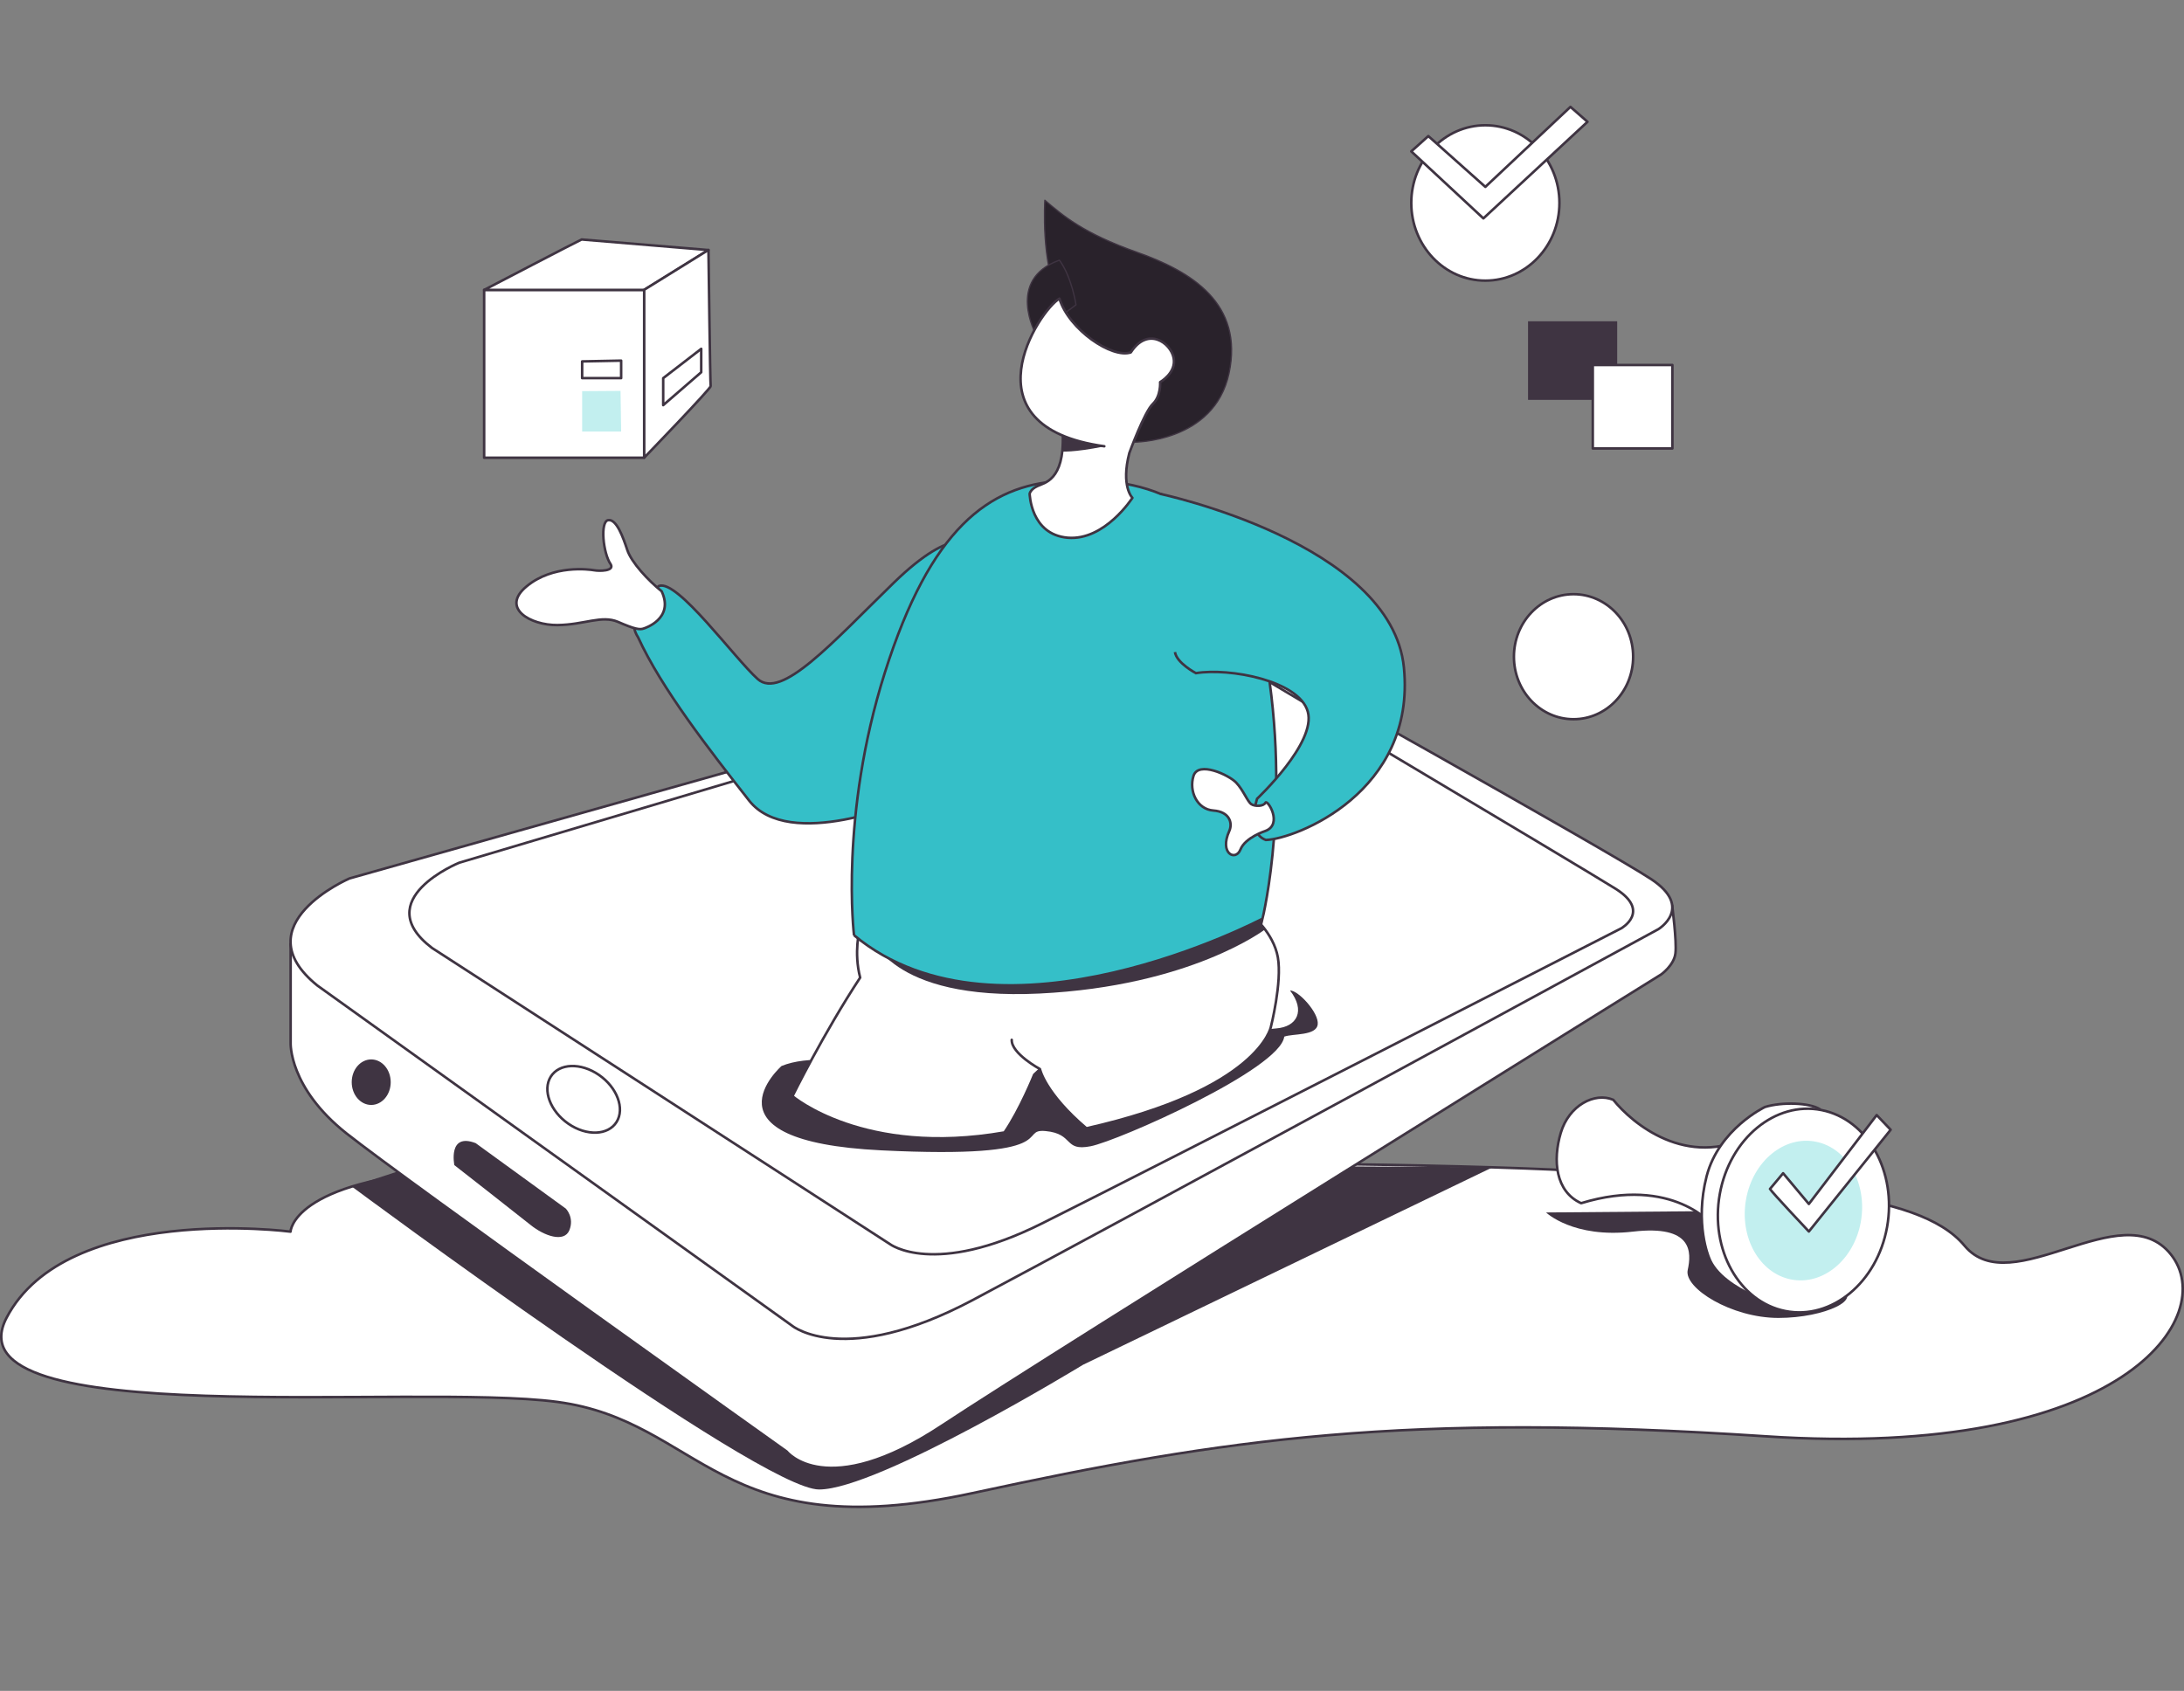 <svg xmlns="http://www.w3.org/2000/svg" width="195" height="151" fill="none"><rect width="100%" height="100%" fill="#808080" stroke="none"/><path fill="#fff" stroke="#3F3442" stroke-linecap="round" stroke-linejoin="round" stroke-miterlimit="10" stroke-width=".226" d="M25.94 109.987s.141-4.549 14.54-5.49c14.399-.942 89.195-1.103 103.385.287 14.191 1.389 27.32 1.378 31.535 6.455 4.216 5.076 14.048-4.675 18.417.769 4.369 5.444-4.04 18.388-36.21 16.252-32.17-2.125-48.035.161-70.778 5.077-22.742 4.915-24.187-6.432-37.064-8.144-12.876-1.722-54.561 2.768-49.174-7.523 5.387-10.291 25.348-7.683 25.348-7.683Z"/><path fill="#3F3442" d="M31.402 105.953s36.43 27.06 41.729 27.06c5.31 0 23.574-11.141 23.574-11.141l36.583-17.642-95.119-.482-6.767 2.205ZM138.04 108.274s2.42 2.331 7.763 1.711c5.344-.62 5.234 1.838 4.884 3.434-.351 1.597 3.887 4.273 8.102 4.273 4.216 0 7.764-1.769 5.366-2.608-2.398-.838-6.351-6.971-6.351-6.971l-19.764.161Z"/><path fill="#fff" stroke="#3F3442" stroke-linecap="round" stroke-linejoin="round" stroke-miterlimit="10" stroke-width=".226" d="M25.95 84.293v8.844s-.174 3.985 4.983 8.074c5.146 4.089 39.309 28.415 39.309 28.415s3.536 4.502 13.829-2.297c10.293-6.799 64.252-40.314 64.252-40.314s1.149-.816 1.27-1.884c.131-1.068-.296-4.284-.296-4.284L25.951 84.293Z"/><path fill="#fff" stroke="#3F3442" stroke-linecap="round" stroke-linejoin="round" stroke-miterlimit="10" stroke-width=".226" d="m28.326 88.001 42.419 30.403s4.643 3.767 16.085-2.298c11.442-6.064 61.23-33.124 61.23-33.124s3.197-1.93-.625-4.468c-3.821-2.538-36.374-20.72-36.374-20.72s-3.044-1.068-6.712 0c-3.668 1.069-73.143 20.651-73.143 20.651s-9.591 4.124-2.88 9.556Z"/><path fill="#fff" stroke="#3F3442" stroke-linecap="round" stroke-linejoin="round" stroke-miterlimit="10" stroke-width=".226" d="m38.564 84.648 40.875 26.44s3.92 2.998 13.577-1.826c9.658-4.824 51.737-26.36 51.737-26.36s2.704-1.527-.526-3.548c-3.23-2.022-34.962-20.881-34.962-20.881s-2.573-.85-5.672 0c-3.098.85-62.598 18.572-62.598 18.572s-8.092 3.285-2.43 7.603Z"/><path fill="#3F3442" d="M69.782 95.193s-7.654 6.719 8.902 7.534c16.545.816 12.1-1.964 14.672-1.722 2.574.241 1.577 1.837 4.03 1.355 2.453-.483 16.928-6.88 17.278-9.786.778-.287 2.858-.057 2.989-1.09.132-1.035-1.741-3.056-2.474-3.033 1.401 1.803.635 3.25-1.238 3.388-1.861.138-2.726.953-2.726.953s-15.22 6.007-15.187 5.881c.044-.126-3.208-3.928-3.208-3.928s-5.004.942-7.073 1.516c-2.07.574-11.355-2.952-15.965-1.068ZM42.472 102.083l8.048 5.846s.778.781.318 1.93c-.47 1.148-2.267.494-3.438-.448-1.172-.942-6.833-5.364-6.833-5.364s-.602-2.929 1.905-1.964ZM33.144 98.673c.962 0 1.741-.91 1.741-2.033 0-1.123-.78-2.033-1.74-2.033-.962 0-1.742.91-1.742 2.033 0 1.123.78 2.033 1.741 2.033Z"/><path fill="#fff" stroke="#3F3442" stroke-linecap="round" stroke-linejoin="round" stroke-miterlimit="10" stroke-width=".226" d="M55.049 100.197c.754-1.203.05-3.085-1.571-4.204-1.622-1.119-3.548-1.05-4.303.152-.754 1.204-.05 3.086 1.571 4.205 1.622 1.119 3.548 1.05 4.303-.153Z"/><path fill="#35BFC8" stroke="#3F3442" stroke-miterlimit="10" stroke-width=".226" d="M58.843 52.328s-3.362 2.297-1.873 4.582c2.103 4.583 6.318 9.993 9.91 14.576 3.591 4.582 14.201 0 14.201 0l5.749-22.719s-1.478-2.125-7.03 3.274c-5.54 5.398-10.03 10.474-12.143 8.602-2.102-1.883-7.172-8.924-8.814-8.315Z"/><path fill="#fff" stroke="#3F3442" stroke-linecap="round" stroke-linejoin="round" stroke-miterlimit="10" stroke-width=".226" d="M76.756 82.994s-.547 2.033.044 4.307c-3.274 4.984-6.044 10.59-6.044 10.59s6.362 5.443 18.932 3.238c1.401-2.044 2.65-5.157 2.65-5.157s4.61-4.341 4.916-4.582c.306-.242 0-8.396 0-8.396H76.756Z"/><path fill="#fff" d="M90.333 92.858c-.044 1.23 2.518 2.608 2.518 2.608s.438 2.136 4.15 5.294c15.417-3.48 16.468-9.05 16.468-9.05s1.018-4.009.624-6.225c-.394-2.206-2.343-3.768-2.343-3.768L93.245 80.04"/><path stroke="#3F3442" stroke-linecap="round" stroke-linejoin="round" stroke-miterlimit="10" stroke-width=".226" d="M90.333 92.858c-.044 1.23 2.518 2.608 2.518 2.608s.438 2.136 4.15 5.294c15.417-3.48 16.468-9.05 16.468-9.05s1.018-4.009.624-6.225c-.394-2.206-2.343-3.768-2.343-3.768L93.245 80.04"/><path fill="#3F3442" d="M77.741 83.487s1.566 5.892 15.067 5.237c13.501-.654 20.147-5.731 20.147-5.731l-1.883-2.148-33.33 2.642Z"/><path fill="#35BFC8" stroke="#3F3442" stroke-miterlimit="10" stroke-width=".226" d="M76.252 83.521s-1.303-10.647 2.759-23.476c4.062-12.83 9.263-16.7 15.658-17.09 6.405-.38 15.296.574 18.056 14.207 2.759 13.633 0 24.878 0 24.878S89.358 94.387 76.252 83.52Z"/><path fill="#35BFC8" d="M103.582 44.103s20.673 4.376 21.768 15.517c1.095 11.14-9.68 15.31-12.329 15.39-1.796-.654-.778-3.686-.778-3.686s5.311-4.996 4.522-7.776c-.777-2.78-7.029-3.928-9.986-3.434 0 0-1.719-.896-1.872-1.884"/><path stroke="#3F3442" stroke-miterlimit="10" stroke-width=".226" d="M103.582 44.103s20.673 4.376 21.768 15.517c1.095 11.14-9.68 15.31-12.329 15.39-1.796-.654-.778-3.686-.778-3.686s5.311-4.996 4.522-7.776c-.777-2.78-7.029-3.928-9.986-3.434 0 0-1.719-.896-1.872-1.884"/><path fill="#29222B" stroke="#3F3442" stroke-linecap="round" stroke-linejoin="round" stroke-miterlimit="10" stroke-width=".113" d="M93.29 17.882s-.373 5.777 1.302 8.787c.668 5.019 5.968 12.232 5.968 12.232l.646.586s7.193.069 8.529-6.145c1.325-6.225-3.317-9.085-8.201-10.808-4.872-1.723-6.657-3.308-8.245-4.652Z"/><path fill="#29222B" stroke="#3F3442" stroke-linecap="round" stroke-linejoin="round" stroke-miterlimit="10" stroke-width=".113" d="M92.513 29.896s-2.76-4.94 2.08-6.662c1.117 1.528 1.478 3.985 1.478 3.985l-3.558 2.677Z"/><path fill="#fff" d="M98.6 39.853c-12.646-1.746-5.824-12.14-4.007-13.186.854 2.78 4.709 5.376 6.373 4.801 1.511-2.343 3.569-.85 3.821.494.263 1.333-1.204 2.16-1.204 2.16s.087 1.252-.657 1.952c-.745.7-2.092 4.376-2.092 4.376-.777 2.986.274 4.008.274 4.008s-2.464 3.848-5.781 3.561c-3.318-.287-3.394-3.928-3.394-3.928s.065-.402.711-.69c.624-.298 2.354-.505 2.256-4.502"/><path stroke="#3F3442" stroke-linecap="round" stroke-linejoin="round" stroke-miterlimit="10" stroke-width=".226" d="M98.6 39.853c-12.646-1.746-5.824-12.14-4.007-13.186.854 2.78 4.709 5.376 6.373 4.801 1.511-2.343 3.569-.85 3.821.494.263 1.333-1.204 2.16-1.204 2.16s.087 1.252-.657 1.952c-.745.7-2.092 4.376-2.092 4.376-.777 2.986.274 4.008.274 4.008s-2.464 3.848-5.781 3.561c-3.318-.287-3.394-3.928-3.394-3.928s.065-.402.711-.69c.624-.298 2.354-.505 2.256-4.502"/><path fill="#fff" stroke="#3F3442" stroke-linecap="round" stroke-linejoin="round" stroke-miterlimit="10" stroke-width=".226" d="M57.496 56.118s2.748-.838 1.577-3.319c-1.172-.942-2.694-2.561-3.066-3.687-.372-1.125-.953-2.768-1.697-2.665-.745.104-.471 2.964.219 3.951.35.61-1.018.61-1.467.529-.45-.08-3.69-.517-6.044 1.436-2.355 1.952.35 3.48 2.748 3.457 2.398-.023 3.942-.908 5.409-.287 1.478.643 1.949.735 2.321.585ZM112.978 74.207s-1.796.574-2.223 1.654c-.427 1.08-1.916.367-.997-1.654.318-.712.022-1.723-1.423-1.826-1.445-.104-2.201-1.723-1.774-3.09.427-1.367 3.165-.08 3.811.597.646.678 1.007 1.7 1.357 1.93.34.218 1.095.195 1.259-.138.165-.333 1.588 1.93-.01 2.527ZM132.62 25.061c3.653 0 6.614-3.105 6.614-6.937 0-3.831-2.961-6.937-6.614-6.937-3.652 0-6.613 3.106-6.613 6.937 0 3.832 2.961 6.937 6.613 6.937Z"/><path fill="#fff" stroke="#3F3442" stroke-linecap="round" stroke-linejoin="round" stroke-miterlimit="10" stroke-width=".226" d="m126.007 13.518 6.438 5.984 9.296-8.625-1.522-1.333-7.599 7.144-5.091-4.536-1.522 1.366ZM152.987 109.467s-3.592-4.525-11.815-2.021c-2.288-1.034-2.551-3.825-1.817-6.283.733-2.457 3.022-3.652 4.686-2.951 1.664 2.079 6.559 6.225 12.384 3.17 3.121 1.309-.624 7.913-3.438 8.085Z"/><path fill="#fff" stroke="#3F3442" stroke-linecap="round" stroke-linejoin="round" stroke-miterlimit="10" stroke-width=".226" d="M156.503 115.694c-1.468-.667-3.373-1.85-3.92-3.4 0 0-1.292-3.009-.208-7.247 1.095-4.239 5.212-6.191 5.212-6.191 1.532-.471 3.996-.38 4.894.195l-5.978 16.643Z"/><path fill="#fff" stroke="#3F3442" stroke-linecap="round" stroke-linejoin="round" stroke-miterlimit="10" stroke-width=".226" d="M168.488 109.582c.892-4.956-1.729-9.635-5.853-10.451-4.124-.816-8.19 2.539-9.082 7.495-.891 4.956 1.73 9.635 5.854 10.451 4.124.816 8.19-2.54 9.081-7.495Z"/><path fill="#C2EFEF" d="M166.143 109.12c.611-3.398-1.187-6.606-4.015-7.165-2.829-.56-5.618 1.74-6.229 5.137-.611 3.398 1.187 6.605 4.016 7.165 2.828.56 5.617-1.74 6.228-5.137Z"/><path fill="#fff" stroke="#3F3442" stroke-linecap="round" stroke-linejoin="round" stroke-miterlimit="10" stroke-width=".226" d="M158.035 106.172c.143.276 3.471 3.802 3.471 3.802l7.303-9.085-1.248-1.31-6.055 7.937-2.299-2.745-1.172 1.401ZM57.518 25.888h-14.29v14.989h14.29V25.888Z"/><path fill="#fff" stroke="#3F3442" stroke-linecap="round" stroke-linejoin="round" stroke-miterlimit="10" stroke-width=".226" d="M51.933 21.386c-.153.046-8.705 4.503-8.705 4.503h14.29l5.737-3.56-11.322-.943Z"/><path fill="#fff" stroke="#3F3442" stroke-linecap="round" stroke-linejoin="round" stroke-miterlimit="10" stroke-width=".226" d="M57.518 40.867s5.967-6.18 5.934-6.386c-.044-.207-.197-12.163-.197-12.163l-5.737 3.56v14.989Z"/><path fill="#fff" stroke="#3F3442" stroke-linecap="round" stroke-linejoin="round" stroke-miterlimit="10" stroke-width=".226" d="m62.61 31.15-3.395 2.619v2.412l3.394-2.94V31.15Z"/><path fill="#C2EFEF" d="M55.46 38.535h-3.483V34.93l3.428-.023.054 3.63Z"/><path fill="#fff" stroke="#3F3442" stroke-linecap="round" stroke-linejoin="round" stroke-miterlimit="10" stroke-width=".226" d="M51.977 33.767h3.483v-1.562l-3.483.069v1.493ZM140.493 64.226c2.939 0 5.322-2.5 5.322-5.582 0-3.083-2.383-5.582-5.322-5.582s-5.321 2.5-5.321 5.582c0 3.083 2.382 5.582 5.321 5.582Z"/><path fill="#3F3442" d="M144.392 28.69h-7.96v7.019h7.96V28.69Z"/><path fill="#fff" stroke="#3F3442" stroke-linecap="round" stroke-linejoin="round" stroke-miterlimit="10" stroke-width=".226" d="M149.319 32.595h-7.106v7.454h7.106v-7.454Z"/><path fill="#3F3442" d="M94.768 40.314s.974.127 3.832-.448c-2.42-.517-3.723-.884-3.723-.884l-.11 1.332Z"/></svg>